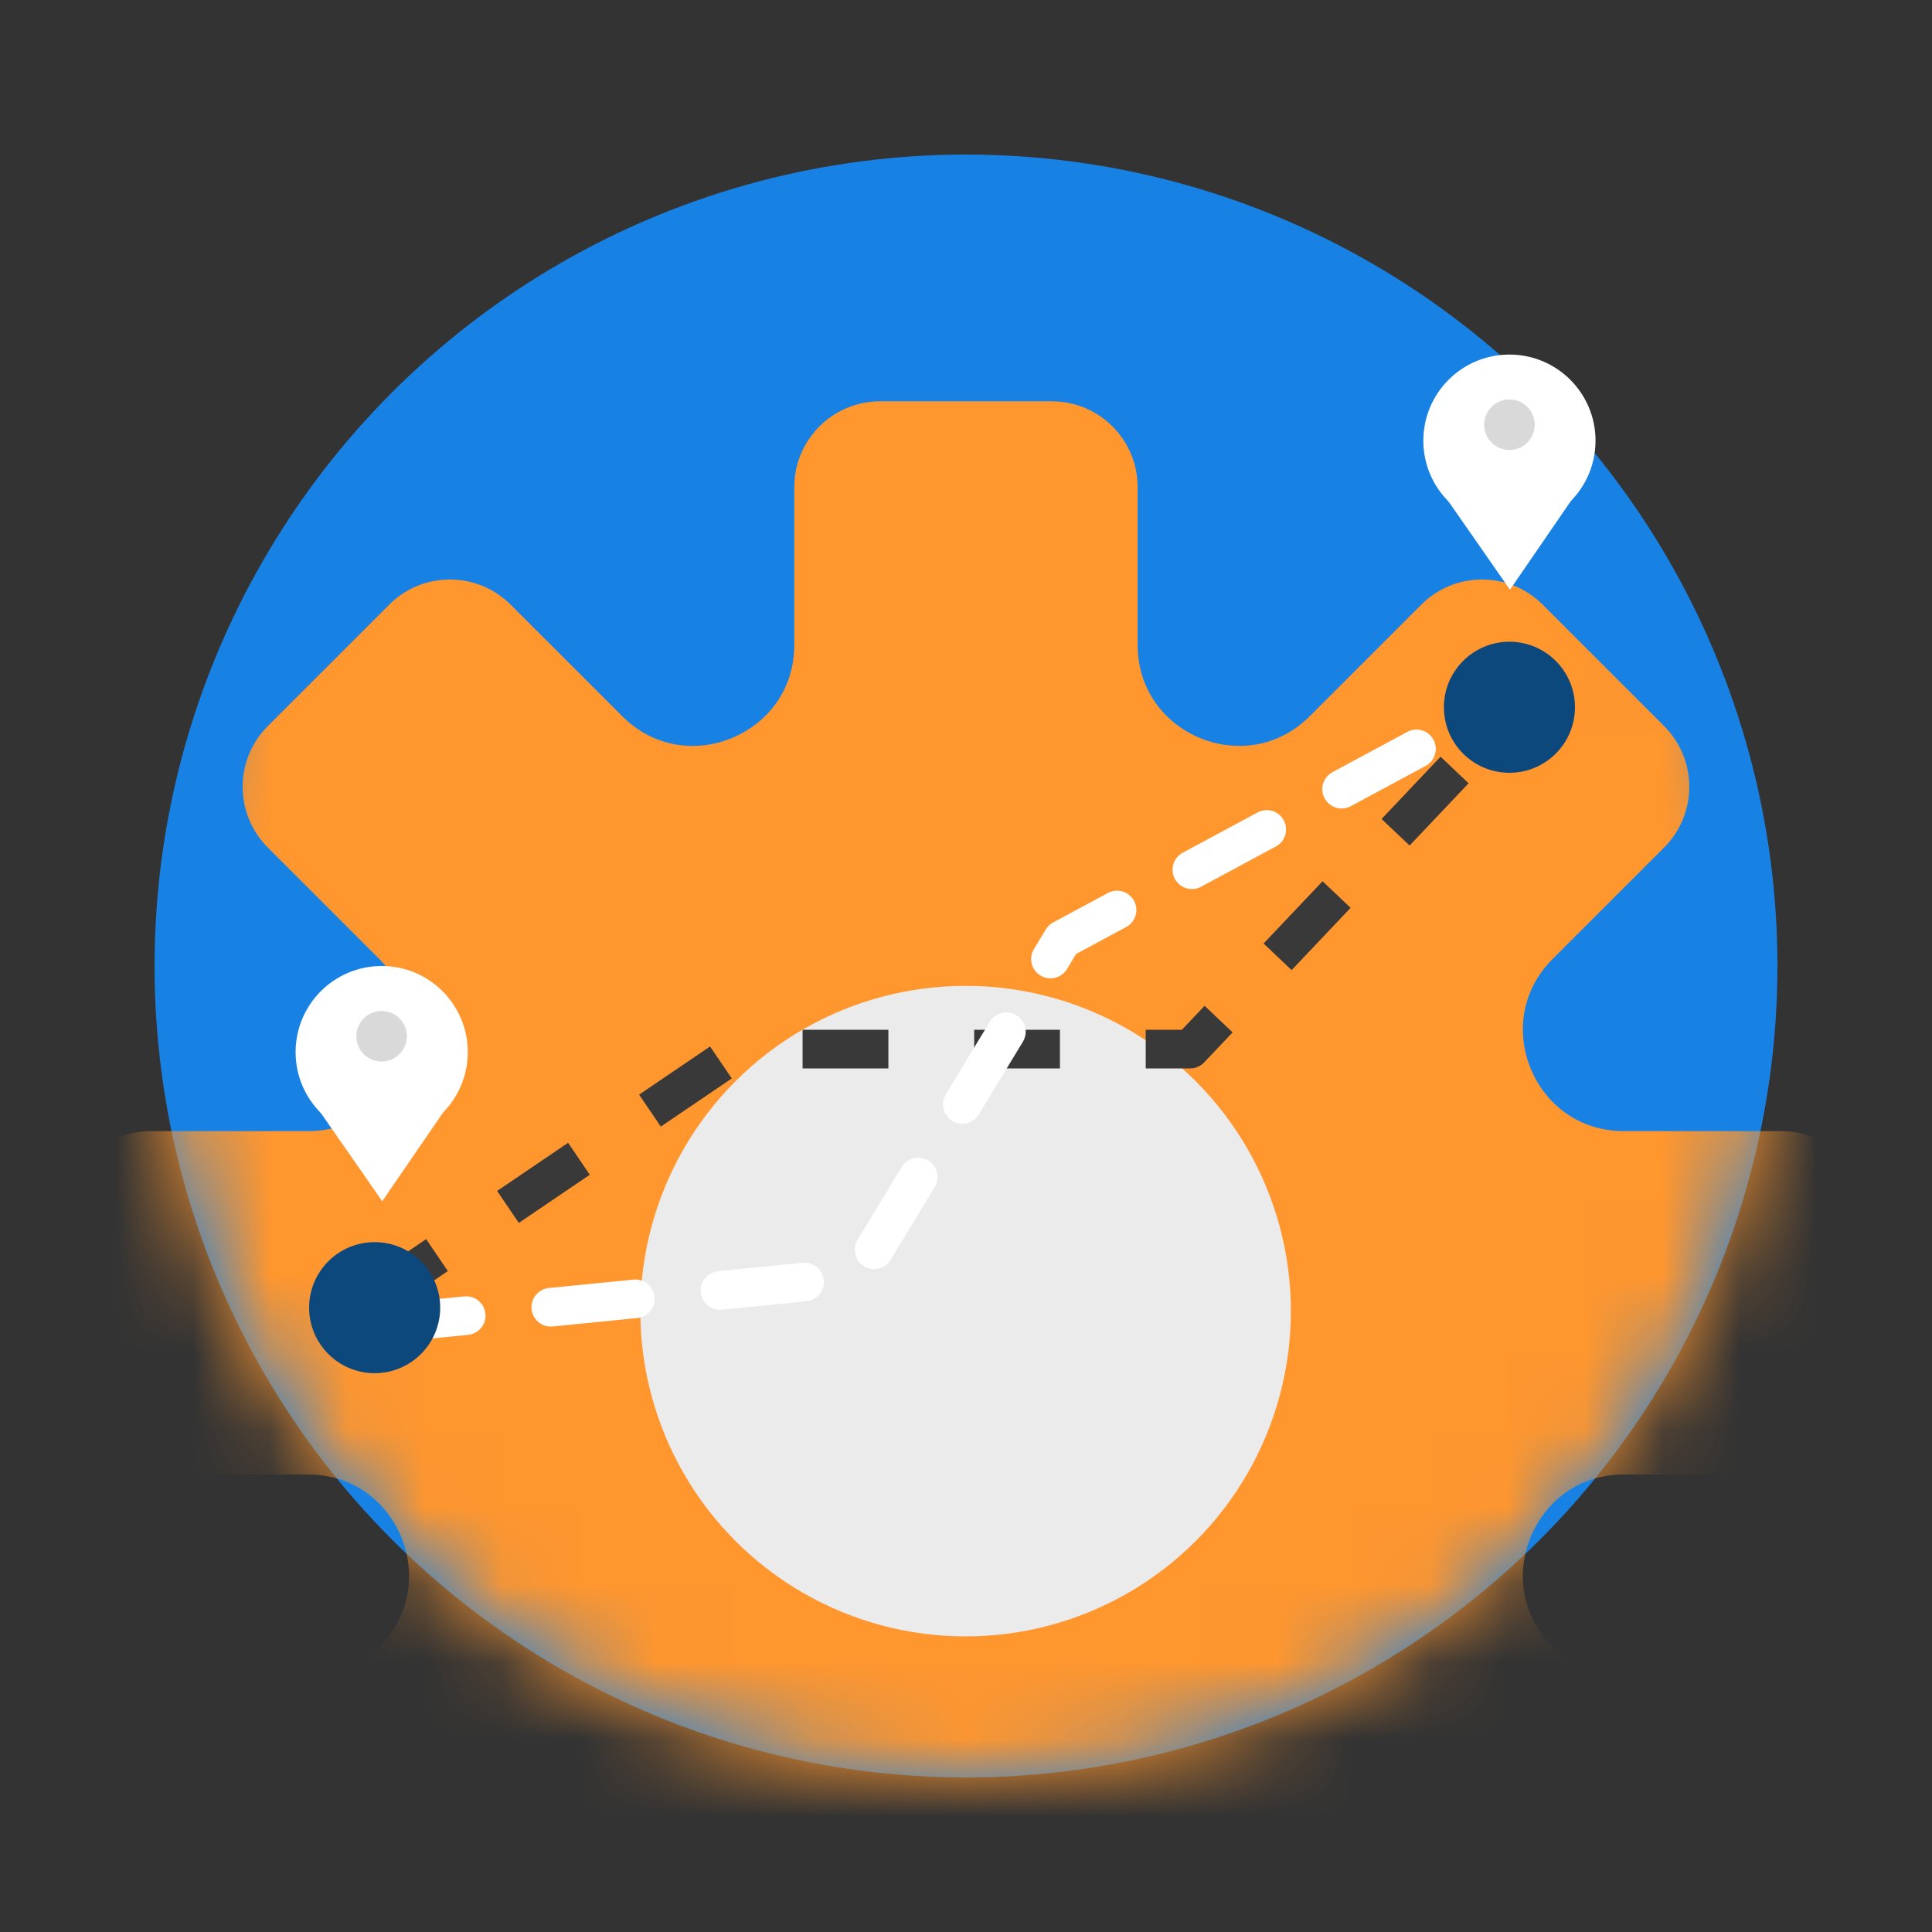 <svg width="25" height="25" viewBox="0 0 25 25" fill="none" xmlns="http://www.w3.org/2000/svg">
<rect x="0" y="0" width="25" height="25" fill="#333333" stroke="none"/>
<circle cx="12.5" cy="12.5" r="10.5" fill="#1882E4"/>
<mask id="mask0_1407_117172" style="mask-type:alpha" maskUnits="userSpaceOnUse" x="2" y="2" width="21" height="21">
<circle cx="12.5" cy="12.5" r="10.5" fill="#D9D9D9"/>
</mask>
<g mask="url(#mask0_1407_117172)">
<path d="M10.604 6.304C10.604 5.87 10.955 5.519 11.389 5.519H13.611C14.044 5.519 14.395 5.87 14.395 6.304V8.344C14.395 9.797 16.152 10.525 17.18 9.497L18.622 8.055C18.929 7.748 19.425 7.748 19.732 8.055L21.303 9.626C21.61 9.932 21.61 10.429 21.303 10.736L19.861 12.178C18.833 13.206 19.561 14.963 21.014 14.963H23.054C23.488 14.963 23.839 15.314 23.839 15.748V17.97C23.839 18.403 23.488 18.754 23.054 18.754H21.014C19.561 18.754 18.833 20.511 19.861 21.539L21.303 22.981C21.61 23.288 21.61 23.785 21.303 24.091L19.732 25.662C19.426 25.969 18.929 25.969 18.622 25.662L17.18 24.22C16.152 23.192 14.395 23.92 14.395 25.373V27.413C14.395 27.846 14.044 28.198 13.611 28.198H11.389C10.955 28.198 10.604 27.846 10.604 27.413V25.373C10.604 23.92 8.847 23.192 7.82 24.22L6.377 25.662C6.07 25.969 5.573 25.969 5.267 25.662L3.696 24.091C3.389 23.785 3.389 23.288 3.696 22.981L5.138 21.539C6.166 20.511 5.438 18.754 3.985 18.754H1.945C1.512 18.754 1.16 18.403 1.16 17.97V15.748C1.16 15.314 1.512 14.963 1.945 14.963H3.985C5.438 14.963 6.166 13.206 5.138 12.178L3.696 10.736C3.389 10.429 3.389 9.932 3.696 9.626L5.267 8.055C5.573 7.748 6.07 7.748 6.377 8.055L7.82 9.497C8.847 10.525 10.604 9.797 10.604 8.344V6.304Z" fill="#FF962E" stroke="#FF962E" stroke-width="0.652"/>
<circle cx="12.495" cy="16.966" r="4.209" fill="#EBEBEB"/>
</g>
<circle cx="4.939" cy="13.614" r="1.114" fill="white"/>
<path d="M4.946 15.544L3.951 14.114L5.927 14.114L4.946 15.544Z" fill="white"/>
<circle cx="4.938" cy="13.409" r="0.327" fill="#D9D9D9"/>
<circle cx="19.532" cy="5.702" r="1.114" fill="white"/>
<path d="M19.539 7.631L18.544 6.202L20.52 6.202L19.539 7.631Z" fill="white"/>
<circle cx="19.532" cy="5.496" r="0.327" fill="#D9D9D9"/>
<path d="M4.736 16.864L9.584 13.575H15.401L19.735 9" stroke="#393939" stroke-width="0.5" stroke-linejoin="round" stroke-dasharray="1.11 1.11"/>
<path d="M4.938 17.133L11.099 16.521L13.747 12.156L19.531 9.044" stroke="white" stroke-width="0.5" stroke-linecap="round" stroke-linejoin="round" stroke-dasharray="1.1 1.1"/>
<circle cx="4.848" cy="16.921" r="0.848" fill="#0D487D"/>
<circle cx="19.532" cy="9.152" r="0.848" fill="#0D487D"/>
</svg>
